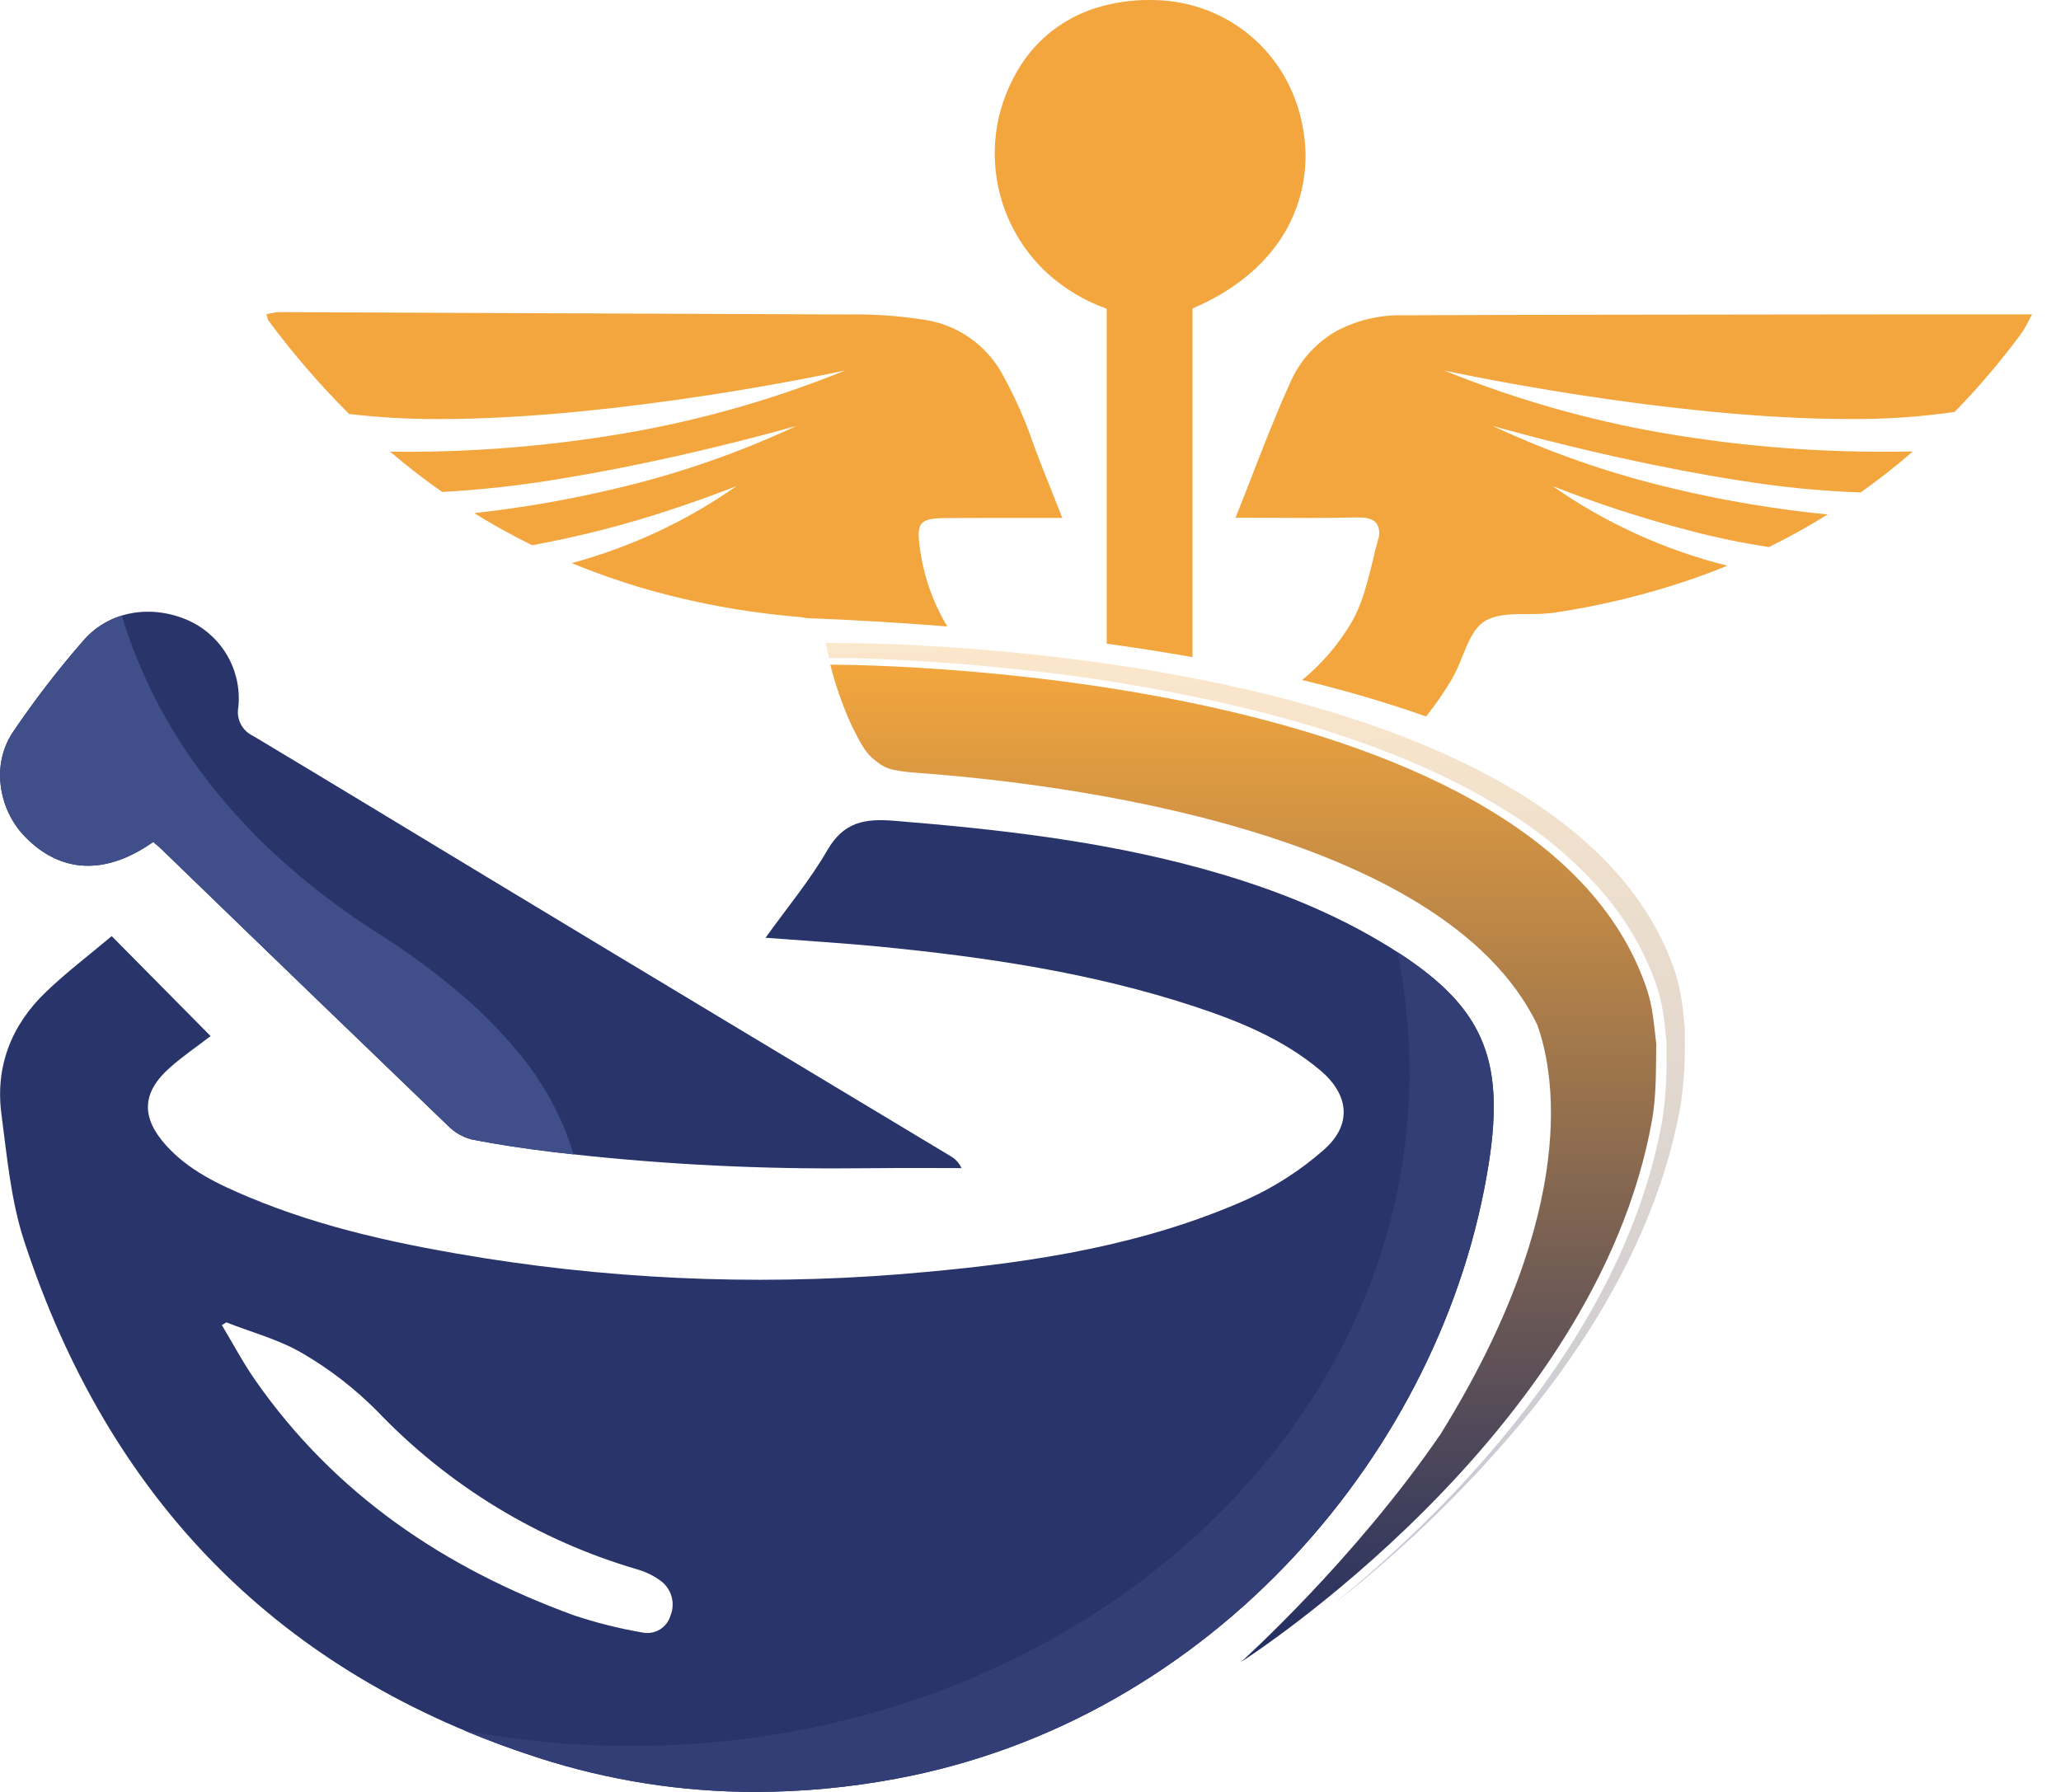 <svg xmlns="http://www.w3.org/2000/svg" width="46" height="40" viewBox="0 0 46 40" fill="none"><path d="M12.031 39.243C6.225 37.377 2.43 33.47 0.541 27.708C0.244 26.803 0.157 25.823 0.032 24.87C-0.109 23.807 0.253 22.885 1.021 22.147C1.48 21.706 1.991 21.319 2.493 20.896C3.258 21.669 3.97 22.39 4.701 23.128C4.396 23.362 4.08 23.577 3.796 23.828C3.168 24.382 3.14 24.936 3.703 25.563C4.205 26.123 4.869 26.435 5.547 26.72C7.242 27.431 9.025 27.799 10.827 28.088C14.082 28.6 17.388 28.703 20.668 28.393C23.129 28.17 25.567 27.785 27.846 26.768C28.463 26.487 29.036 26.116 29.546 25.667C30.186 25.106 30.114 24.434 29.461 23.887C28.638 23.197 27.662 22.798 26.659 22.467C24.377 21.715 22.016 21.365 19.635 21.131C18.805 21.051 17.971 21.001 17.086 20.933C17.565 20.265 18.074 19.655 18.466 18.978C18.831 18.349 19.297 18.267 19.962 18.322C22.27 18.51 24.565 18.768 26.803 19.382C28.305 19.794 29.753 20.349 31.082 21.184C33.082 22.441 33.596 23.603 33.232 25.948C32.234 32.367 27.044 38.404 19.992 39.707C18.961 39.9 17.914 39.998 16.865 40C15.224 40.002 13.593 39.746 12.031 39.243ZM4.952 29.58C5.2 29.992 5.425 30.419 5.699 30.812C7.476 33.358 9.925 35.006 12.805 36.056C13.301 36.222 13.81 36.351 14.326 36.439C14.461 36.47 14.602 36.448 14.722 36.377C14.841 36.307 14.928 36.193 14.966 36.06C15.02 35.927 15.028 35.779 14.989 35.641C14.95 35.502 14.868 35.38 14.753 35.293C14.599 35.179 14.427 35.093 14.243 35.038C12.024 34.392 10.014 33.171 8.418 31.499C7.923 31 7.365 30.567 6.758 30.213C6.236 29.903 5.624 29.744 5.051 29.518L4.952 29.58ZM12.354 25.717C11.74 25.643 11.127 25.554 10.521 25.434C10.322 25.381 10.14 25.274 9.995 25.126C7.857 23.07 5.722 21.01 3.593 18.945C3.543 18.897 3.489 18.854 3.42 18.794C2.355 19.545 1.353 19.497 0.555 18.674C-0.041 18.058 -0.193 17.056 0.286 16.346C0.77 15.631 1.296 14.946 1.864 14.295C2.438 13.636 3.364 13.49 4.178 13.838C4.551 13.999 4.862 14.275 5.068 14.625C5.273 14.976 5.361 15.382 5.32 15.786C5.295 15.914 5.314 16.046 5.373 16.161C5.432 16.277 5.527 16.37 5.645 16.425C7.398 17.473 9.141 18.536 10.89 19.591C12.648 20.653 14.406 21.713 16.166 22.771C17.846 23.782 19.526 24.792 21.207 25.802C21.318 25.863 21.407 25.959 21.46 26.075C20.837 26.075 20.214 26.068 19.592 26.076C19.311 26.079 19.029 26.081 18.747 26.081C16.611 26.089 14.476 25.968 12.354 25.717Z" fill="#29356A"></path><path d="M12.802 25.769C12.648 25.752 12.497 25.735 12.353 25.717C11.645 25.631 11.063 25.541 10.521 25.433C10.321 25.381 10.139 25.274 9.994 25.125C8.353 23.548 6.689 21.938 5.079 20.382L5.056 20.359C4.604 19.923 4.093 19.428 3.592 18.944C3.56 18.913 3.525 18.884 3.485 18.85L3.483 18.849C3.463 18.832 3.442 18.814 3.419 18.795C2.919 19.147 2.43 19.326 1.965 19.326C1.449 19.326 0.974 19.107 0.555 18.674C0.258 18.366 0.07 17.97 0.017 17.545C-0.042 17.126 0.054 16.7 0.286 16.345C0.769 15.63 1.296 14.945 1.864 14.295C2.091 14.034 2.386 13.842 2.717 13.741C3.101 15 3.701 16.183 4.489 17.238C4.983 17.901 5.537 18.516 6.145 19.077C6.861 19.735 7.635 20.327 8.458 20.847C9.082 21.241 9.679 21.678 10.244 22.155C10.702 22.542 11.126 22.968 11.512 23.426C12.101 24.109 12.54 24.907 12.802 25.769Z" fill="#404E89"></path><path d="M16.864 40C16.05 40 15.238 39.938 14.433 39.813C13.618 39.686 12.815 39.496 12.029 39.243C11.457 39.059 10.897 38.853 10.363 38.629C11.59 38.859 12.836 38.975 14.085 38.975C15.259 38.975 16.431 38.873 17.587 38.669C18.698 38.473 19.789 38.179 20.849 37.792C21.872 37.418 22.86 36.953 23.8 36.404C24.712 35.872 25.573 35.257 26.372 34.566C27.15 33.894 27.86 33.148 28.494 32.339C29.115 31.544 29.652 30.687 30.096 29.782C30.537 28.881 30.876 27.933 31.108 26.956C31.55 25.084 31.578 23.137 31.189 21.253C32.177 21.889 32.754 22.489 33.06 23.198C33.364 23.902 33.417 24.75 33.231 25.948C33.104 26.755 32.915 27.551 32.665 28.329C32.411 29.115 32.1 29.882 31.733 30.623C31.362 31.371 30.938 32.092 30.463 32.779C29.984 33.472 29.455 34.129 28.881 34.745C27.721 35.997 26.377 37.064 24.895 37.91C23.372 38.779 21.715 39.387 19.991 39.707C18.96 39.9 17.913 39.998 16.864 40Z" fill="#323E75"></path><path d="M31.831 15.993C30.922 15.675 29.998 15.404 29.062 15.18C29.502 14.82 29.874 14.386 30.162 13.897C30.406 13.479 30.527 12.979 30.644 12.496V12.495L30.646 12.486C30.678 12.351 30.715 12.198 30.756 12.05C30.779 11.991 30.788 11.928 30.783 11.864C30.777 11.801 30.758 11.74 30.725 11.685C30.656 11.596 30.524 11.55 30.333 11.55C30.322 11.55 30.311 11.55 30.301 11.55C29.975 11.558 29.617 11.562 29.174 11.562C28.898 11.562 28.596 11.56 28.434 11.559H28.35H28.305C28.094 11.558 27.832 11.557 27.576 11.557C27.702 11.243 27.825 10.928 27.933 10.651V10.65L27.942 10.626L27.951 10.604L27.951 10.602V10.601V10.6L27.952 10.598C28.228 9.891 28.488 9.223 28.788 8.56C28.995 8.074 29.353 7.667 29.809 7.4C30.272 7.15 30.791 7.025 31.317 7.038C34.044 7.026 36.782 7.024 39.431 7.021H39.443C40.572 7.02 41.519 7.019 42.256 7.018C42.584 7.018 42.938 7.018 43.404 7.018H45.354C45.323 7.074 45.292 7.131 45.273 7.169V7.17V7.171L45.272 7.173V7.173C45.224 7.272 45.167 7.368 45.104 7.458C44.651 8.069 44.157 8.649 43.627 9.195C42.845 9.308 42.055 9.361 41.265 9.353C40.337 9.353 39.284 9.296 38.136 9.184C37.218 9.094 36.238 8.969 35.222 8.812C33.513 8.547 32.284 8.282 32.233 8.27C33.938 8.963 35.719 9.455 37.539 9.735C39.03 9.969 40.537 10.086 42.046 10.084C42.261 10.084 42.479 10.082 42.693 10.077C42.32 10.402 41.928 10.71 41.529 10.993C40.619 10.96 39.712 10.87 38.813 10.723C37.991 10.596 37.094 10.425 36.147 10.216C34.529 9.858 33.322 9.509 33.31 9.505C34.589 10.103 35.926 10.568 37.3 10.894C38.449 11.171 39.616 11.368 40.792 11.484C40.703 11.54 40.615 11.593 40.532 11.642C40.192 11.845 39.837 12.037 39.477 12.213C38.89 12.121 38.307 12.001 37.732 11.85C37.235 11.723 36.713 11.57 36.182 11.398C35.285 11.106 34.654 10.85 34.649 10.848C35.83 11.675 37.153 12.278 38.553 12.628C38.294 12.734 38.029 12.834 37.767 12.925C36.766 13.269 35.735 13.521 34.688 13.677C34.494 13.701 34.3 13.711 34.105 13.707H34.1C33.735 13.707 33.391 13.709 33.133 13.87C32.895 14.019 32.77 14.329 32.636 14.658V14.659C32.571 14.834 32.492 15.003 32.401 15.166C32.23 15.454 32.04 15.729 31.831 15.991L31.831 15.993ZM26.616 14.669C26 14.56 25.355 14.459 24.701 14.368V6.891C24.21 6.717 23.76 6.448 23.375 6.099C22.897 5.659 22.546 5.099 22.358 4.478C22.17 3.857 22.152 3.196 22.305 2.566C22.402 2.182 22.558 1.816 22.767 1.481C22.962 1.171 23.21 0.898 23.5 0.675C23.793 0.452 24.123 0.282 24.475 0.173C24.86 0.055 25.261 -0.003 25.665 0C25.708 0 25.75 0 25.789 0.002C26.185 0.011 26.577 0.089 26.947 0.231C27.666 0.508 28.27 1.023 28.657 1.69C28.857 2.034 28.996 2.41 29.07 2.801C29.239 3.624 29.096 4.48 28.667 5.203C28.238 5.918 27.529 6.5 26.616 6.885L26.616 14.669ZM21.146 13.984C20.13 13.902 19.071 13.839 17.998 13.797C17.939 13.784 17.88 13.775 17.821 13.77C16.631 13.672 15.454 13.454 14.308 13.118C13.783 12.962 13.266 12.779 12.76 12.57C14.078 12.214 15.325 11.632 16.443 10.848L16.439 10.85C16.335 10.891 15.78 11.111 15.01 11.365C13.986 11.708 12.939 11.977 11.877 12.171C11.637 12.053 11.397 11.927 11.165 11.797C10.97 11.688 10.774 11.572 10.584 11.454C11.725 11.329 12.857 11.127 13.971 10.85C15.282 10.528 16.558 10.077 17.781 9.505L17.776 9.507C17.575 9.564 16.5 9.867 15.089 10.184C14.184 10.387 13.322 10.555 12.527 10.684C11.647 10.833 10.76 10.932 9.869 10.982C9.471 10.703 9.08 10.4 8.707 10.082C8.818 10.084 8.932 10.085 9.046 10.085C10.555 10.086 12.063 9.969 13.555 9.735C15.374 9.455 17.154 8.963 18.86 8.271L18.855 8.272C18.636 8.319 17.461 8.566 15.871 8.812C14.854 8.969 13.874 9.094 12.956 9.184C11.809 9.297 10.756 9.353 9.827 9.354C9.147 9.358 8.467 9.32 7.792 9.241C7.14 8.591 6.538 7.893 5.991 7.154C5.979 7.133 5.97 7.11 5.967 7.086V7.085V7.083C5.963 7.068 5.956 7.042 5.947 7.012C5.978 7.007 6.009 7 6.032 6.996H6.034L6.04 6.994H6.041C6.103 6.979 6.165 6.97 6.228 6.967H6.23C8.124 6.975 10.089 6.983 11.76 6.991H11.826L12.069 6.992H12.086L12.359 6.993H12.449C14.566 7.002 16.754 7.012 18.92 7.02C19.468 7.009 20.016 7.045 20.558 7.128C20.949 7.174 21.323 7.316 21.645 7.542C21.968 7.767 22.23 8.069 22.408 8.42C22.67 8.9 22.891 9.401 23.067 9.919C23.2 10.28 23.339 10.63 23.488 11.001L23.5 11.032L23.501 11.035L23.502 11.038L23.522 11.086C23.579 11.231 23.644 11.394 23.71 11.561H23.704H23.227H23.104H22.999H22.788C22.594 11.561 22.357 11.561 22.12 11.561C21.748 11.561 21.437 11.562 21.141 11.564C20.837 11.566 20.657 11.586 20.57 11.688C20.485 11.789 20.492 11.976 20.538 12.284C20.624 12.886 20.831 13.465 21.145 13.986L21.146 13.984Z" fill="#F3A63D"></path><path d="M32.153 32.012C35.311 26.922 34.666 23.852 34.308 22.87C32.182 18.493 23.568 17.478 20.51 17.255C19.812 17.204 19.735 17.13 19.541 16.981C19.347 16.832 19.248 16.691 18.985 16.146C18.797 15.724 18.645 15.285 18.531 14.837C18.531 14.837 34.329 14.772 36.761 22.094C36.891 22.488 36.915 22.88 36.966 23.299C36.959 23.885 36.968 24.464 36.873 24.999C35.619 32.06 27.701 37.097 27.701 37.097C27.701 37.097 30.218 34.84 32.153 32.012Z" fill="url(#paint0_linear_5081_19862)"></path><path opacity="0.27" d="M29.757 35.812C30.479 35.224 31.173 34.603 31.819 33.965C32.61 33.189 33.348 32.36 34.028 31.484C35.685 29.334 36.72 27.151 37.103 24.998C37.175 24.503 37.206 24.004 37.196 23.505V23.502C37.197 23.426 37.197 23.348 37.198 23.271C37.189 23.194 37.181 23.118 37.172 23.044C37.147 22.706 37.086 22.373 36.989 22.049C36.852 21.638 36.672 21.244 36.452 20.871C36.231 20.499 35.977 20.149 35.69 19.826C35.086 19.155 34.389 18.575 33.62 18.102C32.197 17.205 30.36 16.463 28.161 15.898C26.334 15.441 24.477 15.117 22.604 14.93C20.972 14.758 19.646 14.705 18.98 14.689H18.509L18.426 14.35L18.851 14.357H18.865C18.983 14.357 20.067 14.36 21.645 14.48C22.549 14.549 23.45 14.644 24.323 14.761C25.403 14.907 26.445 15.088 27.42 15.301C29.882 15.838 31.945 16.575 33.55 17.491C33.995 17.743 34.422 18.024 34.829 18.332C35.221 18.628 35.587 18.955 35.924 19.311C36.251 19.656 36.543 20.034 36.794 20.438C37.044 20.842 37.246 21.274 37.397 21.724C37.493 22.048 37.554 22.382 37.579 22.719C37.587 22.788 37.596 22.867 37.605 22.946C37.605 23.023 37.604 23.1 37.603 23.18C37.614 23.679 37.583 24.179 37.51 24.673C37.108 26.933 35.991 29.22 34.19 31.472C32.88 33.081 31.393 34.537 29.757 35.812L29.757 35.812Z" fill="url(#paint1_linear_5081_19862)"></path><defs><linearGradient id="paint0_linear_5081_19862" x1="27.749" y1="14.837" x2="27.749" y2="37.097" gradientUnits="userSpaceOnUse"><stop stop-color="#F3A63D"></stop><stop offset="1" stop-color="#202D62"></stop></linearGradient><linearGradient id="paint1_linear_5081_19862" x1="28.016" y1="14.35" x2="28.016" y2="35.812" gradientUnits="userSpaceOnUse"><stop stop-color="#F3A63D"></stop><stop offset="1" stop-color="#202D62"></stop></linearGradient></defs></svg>